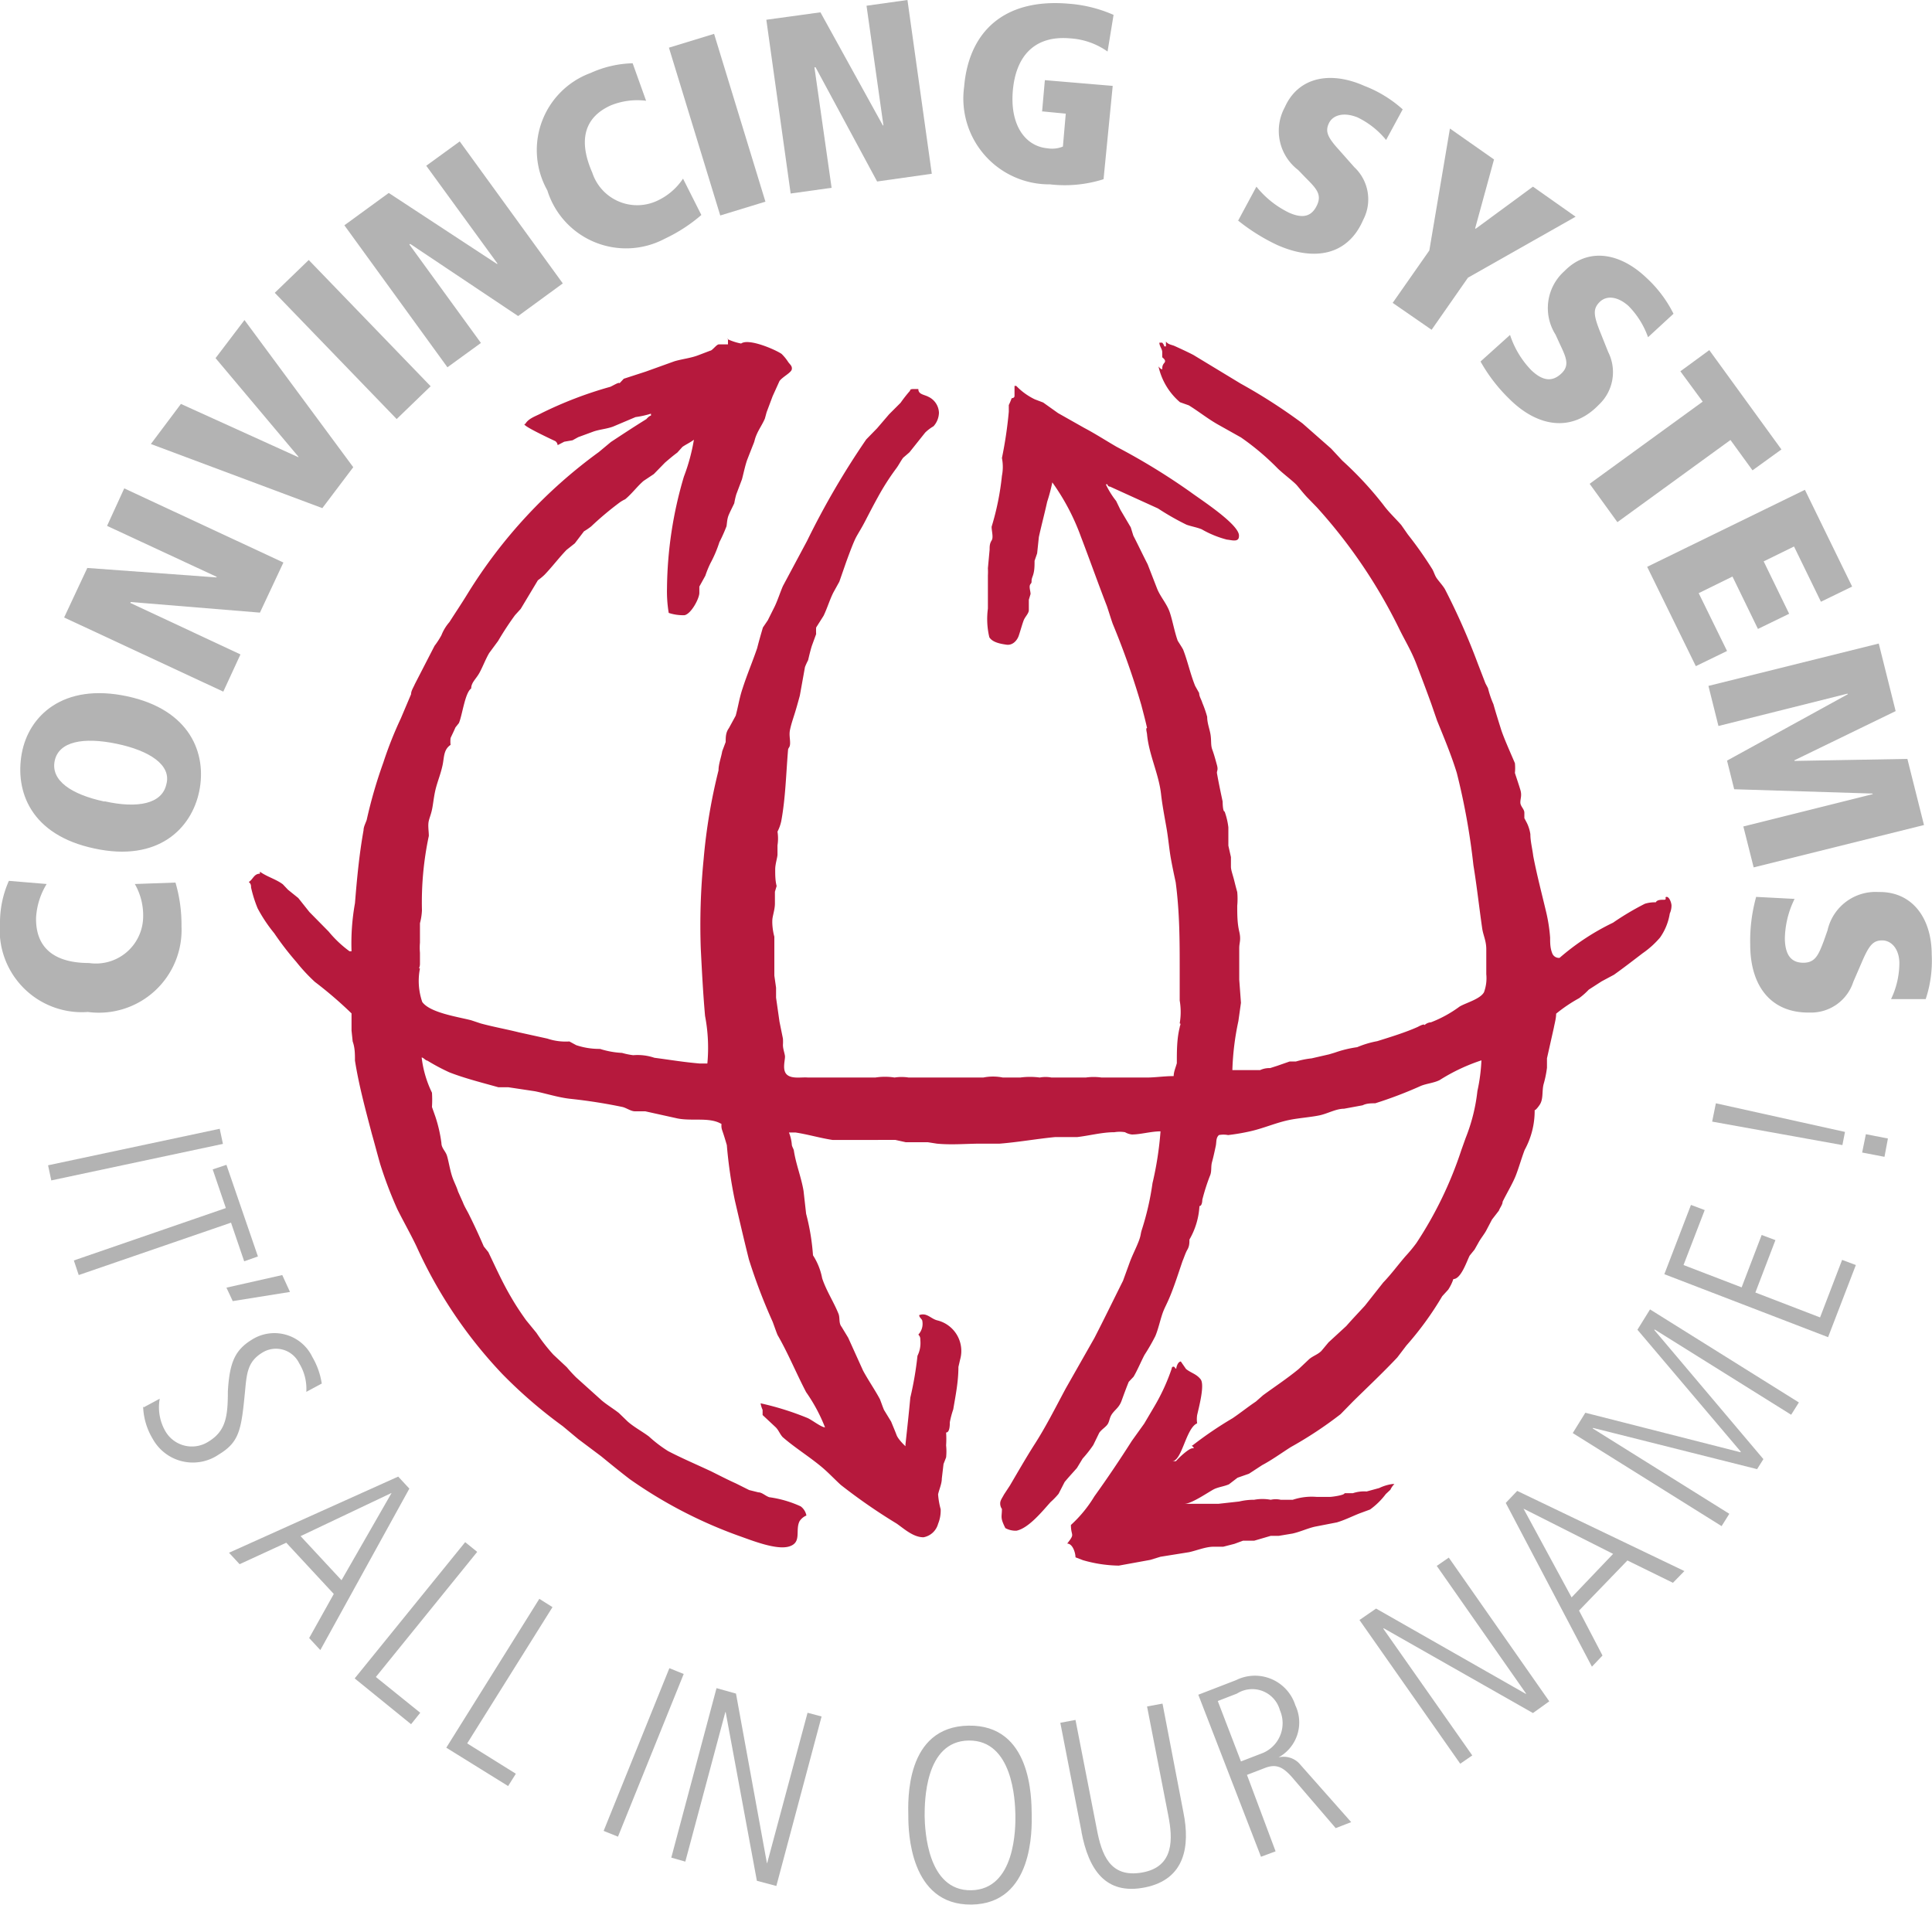 <svg xmlns="http://www.w3.org/2000/svg" viewBox="0 0 67.49 66.54"><defs><style>.cls-1{fill:#b3b3b3;}.cls-2{fill:#b6193d;}</style></defs><g id="Ebene_2" data-name="Ebene 2"><g id="Ebene_2-2" data-name="Ebene 2"><path class="cls-1" d="M4.71,30.88A2.2,2.2,0,0,1,5,32.06a1.65,1.65,0,0,1-1.89,1.58c-1.2,0-1.87-.52-1.85-1.58a2.51,2.51,0,0,1,.37-1.18L.31,30.77A3.57,3.57,0,0,0,0,32.24a2.87,2.87,0,0,0,3.07,3.11,2.89,2.89,0,0,0,3.27-3,5.2,5.2,0,0,0-.21-1.52l-1.42.05"/><path class="cls-1" d="M3.65,28c-1.17-.25-1.88-.74-1.74-1.42s1-.84,2.16-.6S6,26.73,5.81,27.4h0c-.15.68-1,.85-2.16.59M3.3,29.64c2.22.48,3.39-.69,3.66-2s-.31-2.85-2.53-3.32S1,25,.76,26.32s.31,2.85,2.54,3.32"/><polygon class="cls-1" points="9.08 21.4 9.9 19.65 4.34 17.06 3.74 18.37 7.57 20.15 7.56 20.17 3.05 19.84 2.24 21.57 7.8 24.16 8.4 22.86 4.55 21.06 4.57 21.03 9.08 21.4"/><polygon class="cls-1" points="11.26 17.75 12.34 16.32 8.54 11.18 7.53 12.51 10.43 15.96 10.42 15.97 6.32 14.11 5.27 15.51 11.26 17.75"/><rect class="cls-1" x="11.49" y="8.8" width="1.65" height="6.13" transform="translate(-4.78 11.88) rotate(-44)"/><polygon class="cls-1" points="18.1 11.04 19.66 9.9 16.06 4.94 14.89 5.79 17.38 9.21 17.36 9.22 13.58 6.74 12.03 7.87 15.63 12.83 16.8 11.98 14.3 8.54 14.33 8.52 18.1 11.04"/><path class="cls-1" d="M23.86,6.24a2.18,2.18,0,0,1-.94.79,1.65,1.65,0,0,1-2.23-1c-.48-1.09-.31-1.92.65-2.35a2.46,2.46,0,0,1,1.23-.16L22.1,2.21a3.78,3.78,0,0,0-1.47.34,2.87,2.87,0,0,0-1.51,4.1,2.88,2.88,0,0,0,4.1,1.69,5.57,5.57,0,0,0,1.28-.83l-.64-1.27"/><rect class="cls-1" x="24.23" y="1.29" width="1.65" height="6.13" transform="translate(-0.18 7.52) rotate(-17.01)"/><polygon class="cls-1" points="30.64 6.34 32.55 6.07 31.7 0 30.27 0.2 30.86 4.38 30.84 4.38 28.66 0.43 26.77 0.69 27.62 6.76 29.05 6.56 28.45 2.35 28.49 2.35 30.64 6.34"/><path class="cls-1" d="M36.4,3.89l.83.08-.1,1.15a1,1,0,0,1-.54.06c-.77-.07-1.31-.8-1.21-2s.74-1.95,2-1.84a2.53,2.53,0,0,1,1.31.46L38.9.52A4.74,4.74,0,0,0,37.34.13c-2.29-.2-3.5,1-3.66,2.9a3,3,0,0,0,3,3.41,4.48,4.48,0,0,0,1.87-.18L38.87,3l-2.37-.2-.1,1.13"/><path class="cls-1" d="M43.22,7.68a6.77,6.77,0,0,0,1.4.88c1.31.58,2.47.35,3-.88a1.54,1.54,0,0,0-.31-1.84l-.54-.61c-.4-.44-.48-.64-.35-.92s.5-.41,1-.21a2.91,2.91,0,0,1,1,.79L49,3.82A4.32,4.32,0,0,0,47.66,3c-1.19-.53-2.31-.31-2.78.75a1.72,1.72,0,0,0,.47,2.19l.27.28c.36.36.56.57.39.94s-.46.51-1,.26a3.31,3.31,0,0,1-1.12-.9l-.64,1.19"/><polygon class="cls-1" points="48.65 10.58 50.01 11.52 51.28 9.7 55.04 7.57 53.55 6.52 51.55 7.99 51.53 7.98 52.19 5.57 50.65 4.49 49.93 8.75 48.65 10.58"/><path class="cls-1" d="M51.72,12.63a5.72,5.72,0,0,0,1,1.3c1,1,2.2,1.18,3.13.21a1.56,1.56,0,0,0,.33-1.84l-.3-.75c-.22-.56-.23-.77,0-1s.61-.21,1,.13a2.93,2.93,0,0,1,.69,1.1l.89-.82a4.32,4.32,0,0,0-.94-1.25c-.94-.9-2.06-1.07-2.87-.24a1.73,1.73,0,0,0-.31,2.22l.16.35c.22.46.33.73.05,1s-.61.32-1.06-.11a3.2,3.2,0,0,1-.74-1.23l-1,.9"/><polygon class="cls-1" points="55.53 16.9 56.5 18.24 60.45 15.37 61.22 16.43 62.23 15.7 59.71 12.23 58.7 12.97 59.48 14.03 55.53 16.9"/><polygon class="cls-1" points="57.54 19.8 59.24 23.27 60.33 22.74 59.34 20.72 60.52 20.14 61.41 21.97 62.5 21.44 61.61 19.61 62.67 19.09 63.61 21.02 64.7 20.49 63.05 17.11 57.54 19.8"/><polygon class="cls-1" points="60.33 26.57 60.58 27.57 65.41 27.72 65.42 27.74 60.9 28.87 61.26 30.3 67.21 28.82 66.63 26.51 62.69 26.58 62.68 26.56 66.22 24.84 65.63 22.48 59.68 23.96 60.03 25.36 64.54 24.23 64.55 24.25 60.33 26.57"/><path class="cls-1" d="M61.35,31.32A5.72,5.72,0,0,0,61.14,33c0,1.44.72,2.39,2.07,2.37a1.55,1.55,0,0,0,1.53-1.07l.32-.74c.24-.55.38-.71.69-.71s.59.28.6.78a2.94,2.94,0,0,1-.29,1.27l1.21,0a4.23,4.23,0,0,0,.21-1.55c0-1.29-.69-2.21-1.85-2.19a1.72,1.72,0,0,0-1.79,1.34l-.13.37c-.18.47-.29.75-.69.76s-.66-.21-.67-.84a3.24,3.24,0,0,1,.34-1.39l-1.34-.07"/><rect class="cls-1" x="1.67" y="40.06" width="6.13" height="0.54" transform="translate(-8.29 1.87) rotate(-12.01)"/><polygon class="cls-1" points="7.43 40.85 7.89 42.2 2.58 44.03 2.75 44.54 8.07 42.71 8.53 44.06 9.01 43.89 7.91 40.69 7.43 40.85"/><polygon class="cls-1" points="10.13 45.13 9.86 44.54 7.91 44.98 8.13 45.45 10.13 45.13"/><path class="cls-1" d="M5,49.13a2.33,2.33,0,0,0,.34,1.14,1.6,1.6,0,0,0,2.3.54c.73-.44.79-.87.92-2.21.06-.66.1-1.05.62-1.36a.9.9,0,0,1,1.27.38,1.7,1.7,0,0,1,.25,1l.54-.29a2.63,2.63,0,0,0-.33-.93,1.47,1.47,0,0,0-2.1-.61c-.59.36-.79.78-.85,1.81,0,.88-.07,1.39-.68,1.76A1.07,1.07,0,0,1,5.78,50a1.67,1.67,0,0,1-.2-1.14l-.56.3"/><path class="cls-1" d="M13.68,52.15h0l-1.75,3.05L10.5,53.66ZM8,54.24l.37.4L10,53.89l1.66,1.79-.86,1.54.39.42L14.3,52l-.39-.42Z"/><polygon class="cls-1" points="12.39 58.63 14.36 60.23 14.68 59.83 13.13 58.58 16.67 54.21 16.25 53.87 12.39 58.63"/><polygon class="cls-1" points="15.59 61.05 17.75 62.39 18.02 61.96 16.32 60.9 19.3 56.14 18.84 55.85 15.59 61.05"/><rect class="cls-1" x="19.42" y="60.95" width="6.13" height="0.54" transform="translate(-42.7 59.13) rotate(-68)"/><polygon class="cls-1" points="23.45 64.89 23.94 65.03 25.34 59.8 25.35 59.81 26.44 65.7 27.12 65.88 28.7 59.96 28.21 59.83 26.8 65.08 26.79 65.08 25.71 59.16 25.03 58.97 23.45 64.89"/><path class="cls-1" d="M32.3,63.44c0-.48,0-2.62,1.54-2.64s1.62,2.1,1.63,2.58,0,2.62-1.54,2.65-1.62-2.11-1.63-2.59m-.57,0c0,.53.05,3.12,2.21,3.09s2.11-2.63,2.1-3.17,0-3.12-2.21-3.08-2.11,2.62-2.1,3.16"/><path class="cls-1" d="M37.78,64c.25,1.3.83,2.21,2.22,1.93s1.58-1.43,1.34-2.62l-.73-3.8-.54.1.74,3.8c.16.81.22,1.8-.91,2s-1.42-.63-1.59-1.54l-.74-3.79-.53.1.74,3.8"/><path class="cls-1" d="M42.54,59.42l.67-.26a1,1,0,0,1,1.5.58,1.13,1.13,0,0,1-.66,1.52l-.7.27-.81-2.11m1.51,5.44.51-.19-1-2.67.65-.25c.41-.15.65,0,1,.42l1.45,1.69.54-.21-1.77-2a.75.75,0,0,0-.77-.26v0a1.39,1.39,0,0,0,.59-1.82,1.48,1.48,0,0,0-2.07-.88l-1.32.51Z"/><polygon class="cls-1" points="51.01 61.61 51.43 61.32 48.32 56.89 48.34 56.88 53.55 59.84 54.12 59.43 50.61 54.41 50.19 54.7 53.31 59.16 53.3 59.17 48.07 56.19 47.49 56.59 51.01 61.61"/><path class="cls-1" d="M53.22,52.7h0l3.13,1.58L54.9,55.8Zm2.39,5.52.37-.39-.82-1.57,1.69-1.75,1.59.78.4-.41L53,52.08l-.4.42Z"/><polygon class="cls-1" points="60.14 53.31 60.41 52.88 55.64 49.9 55.65 49.88 61.38 51.32 61.6 50.97 57.79 46.46 57.8 46.44 62.57 49.42 62.84 48.99 57.64 45.74 57.2 46.45 60.81 50.71 60.8 50.73 55.38 49.35 54.94 50.06 60.14 53.31"/><polygon class="cls-1" points="63.86 46.71 64.83 44.19 64.35 44.01 63.58 46.02 61.32 45.15 62.02 43.32 61.54 43.14 60.84 44.97 58.81 44.19 59.55 42.27 59.07 42.09 58.14 44.51 63.86 46.71"/><path class="cls-1" d="M65.83,40.41l.12-.64-.77-.15-.13.64ZM64.36,40l.09-.46-4.51-1-.13.64Z"/><path class="cls-2" d="M25.4,11.84a2,2,0,0,0,.49.16c.26-.19,1.17.2,1.41.36a1.56,1.56,0,0,1,.23.28c.06.09.15.14.13.26s-.32.26-.43.41l-.24.53-.21.56-.06.22c-.08.19-.2.36-.28.54s-.07.22-.11.32-.15.38-.22.56-.13.47-.19.7l-.2.53a2.82,2.82,0,0,0-.07.31c-.06.13-.13.26-.19.4s-.06.26-.08.4a5.62,5.62,0,0,1-.25.56,4.33,4.33,0,0,1-.31.73,3.38,3.38,0,0,0-.18.44l-.21.38,0,.22c0,.2-.29.74-.52.78a1.59,1.59,0,0,1-.55-.08,4.58,4.58,0,0,1-.06-.86,14.08,14.08,0,0,1,.59-3.9,6.67,6.67,0,0,0,.35-1.29h0v0c-.13.1-.27.16-.4.25l-.18.2c-.15.11-.29.23-.43.35l-.39.4-.36.24c-.23.2-.4.44-.64.64a1.18,1.18,0,0,0-.19.11,11.1,11.1,0,0,0-1,.84,2.2,2.2,0,0,1-.25.17l-.32.42-.29.23c-.27.28-.5.59-.77.87a2.11,2.11,0,0,1-.23.19l-.6,1-.2.22a10.71,10.71,0,0,0-.59.9l-.31.42c-.13.22-.22.47-.34.69s-.29.34-.29.55c-.22.15-.31.94-.43,1.21l-.12.15c-.05.12-.11.24-.17.37a1,1,0,0,0,0,.24c-.25.17-.22.43-.28.71s-.15.5-.22.75-.09.46-.13.7-.09.33-.13.49,0,.36,0,.53a11.14,11.14,0,0,0-.24,2.6,2.12,2.12,0,0,1-.07.45c0,.21,0,.46,0,.68a2.09,2.09,0,0,0,0,.35c0,.13,0,.26,0,.39s-.06.16,0,.16A2.26,2.26,0,0,0,14.75,35c.27.38,1.25.52,1.71.64l.33.11c.44.12.89.2,1.33.31l1,.22a2,2,0,0,0,.77.1s0,0,0,0l.24.13a2.53,2.53,0,0,0,.83.13v0s0,0,0,0a3,3,0,0,0,.77.14,2.45,2.45,0,0,0,.39.08,1.84,1.84,0,0,1,.74.09c.54.07,1,.15,1.58.2.07,0,.23,0,.27,0a5.91,5.91,0,0,0-.08-1.66c-.07-.78-.11-1.57-.15-2.35a23.39,23.39,0,0,1,.1-3.13,19.67,19.67,0,0,1,.52-3.1c0-.22.09-.44.13-.67l.12-.32c0-.16,0-.33.11-.48L25.7,25c.09-.33.13-.63.24-.95.15-.47.35-.94.51-1.41.06-.24.13-.48.2-.72l.17-.25.24-.48c.11-.23.19-.49.29-.72l.84-1.57a28.07,28.07,0,0,1,2.07-3.55l.38-.39.42-.49.4-.4a4.79,4.79,0,0,1,.33-.42c0-.06.07-.06.13-.06v0s.16,0,.16,0h0c0,.19.2.19.35.27a.64.64,0,0,1,.37.56.73.73,0,0,1-.19.47,1.48,1.48,0,0,0-.29.22l-.55.69-.22.19c-.09.12-.15.25-.24.37a8.54,8.54,0,0,0-.64,1c-.15.27-.3.56-.44.83s-.21.37-.31.55-.25.59-.36.89l-.24.69-.21.38c-.13.26-.21.54-.34.81l-.26.41a2.23,2.23,0,0,0,0,.23l-.15.41c-.05.16-.09.33-.13.5a2.56,2.56,0,0,0-.11.24l-.18,1c-.06.22-.12.44-.19.66s-.11.34-.15.52,0,.31,0,.47-.05.15-.07.23c-.07.83-.09,1.71-.24,2.51a1.46,1.46,0,0,1-.13.36,1.56,1.56,0,0,1,0,.48c0,.11,0,.22,0,.32s-.08.33-.08.52,0,.39.05.58l-.06.2,0,.41c0,.17-.05.33-.08.49s0,.46.06.67l0,.42c0,.31,0,.62,0,.94l.06.42c0,.12,0,.23,0,.35l.12.84.12.59a1.7,1.7,0,0,1,0,.22c0,.13.05.26.07.38s-.11.48.06.65.52.09.74.11c.48,0,1,0,1.52,0h.84a2.15,2.15,0,0,1,.67,0,1.61,1.61,0,0,1,.49,0c.56,0,1.1,0,1.64,0h.55c.13,0,.29,0,.42,0a1.72,1.72,0,0,1,.68,0h.61a2.57,2.57,0,0,1,.68,0,1.13,1.13,0,0,1,.41,0l.27,0h.93a2,2,0,0,1,.55,0l.61,0c.1,0,.19,0,.29,0l.39,0,.29,0c.3,0,.61-.05.94-.05,0-.15.07-.3.11-.45,0-.43,0-.85.1-1.25,0-.05.06-.14,0-.14a2.35,2.35,0,0,0,0-.8l0-.26c0-.26,0-.54,0-.81,0-1,0-2-.14-3.06-.06-.28-.12-.56-.17-.84s-.08-.61-.13-.93-.16-.85-.21-1.3c-.08-.72-.42-1.37-.49-2.09,0-.06-.06-.23,0-.23-.06-.27-.13-.53-.2-.8a27.47,27.47,0,0,0-1-2.84c-.07-.2-.13-.4-.2-.61-.31-.8-.6-1.62-.91-2.43a7.83,7.83,0,0,0-1-1.9v0h0a6.11,6.11,0,0,1-.18.68c-.09.41-.2.82-.29,1.23l-.06.57-.09.26c0,.19,0,.37-.07.55s0,.18-.07.26,0,.24,0,.35l-.06.2c0,.12,0,.24,0,.36s-.13.23-.18.36-.11.35-.17.53-.22.35-.43.32-.49-.08-.6-.26a2.74,2.74,0,0,1-.05-1c0-.38,0-.77,0-1.16a2.21,2.21,0,0,0,0-.25l.06-.65c0-.11,0-.21.07-.32s0-.32,0-.48a9.36,9.36,0,0,0,.36-1.78A1.59,1.59,0,0,0,35,16a14.37,14.37,0,0,0,.24-1.62c0-.05,0-.23,0-.23a2.44,2.44,0,0,0,.1-.24s.1,0,.1-.08h0v-.35h.06a2.26,2.26,0,0,0,.65.47l.29.11.52.37.92.52c.38.2.75.44,1.13.66a22.85,22.85,0,0,1,2.58,1.58c.32.24,1.74,1.15,1.69,1.54,0,.23-.27.13-.42.12a3.54,3.54,0,0,1-.88-.36c-.17-.07-.36-.1-.53-.16a9.19,9.19,0,0,1-1-.57L38.78,17s-.09,0-.09-.08h-.06a2.94,2.94,0,0,0,.36.58l.15.31.36.61.09.29c.17.33.33.67.5,1l.33.85c.11.28.34.53.44.82s.16.66.28,1c.06.1.13.2.19.31.16.41.25.85.42,1.27l.14.25c0,.12.08.23.11.34a4,4,0,0,1,.17.49c0,.23.09.43.12.64s0,.35.06.51.11.35.16.53,0,.19,0,.28c.06.34.13.67.2,1,0,0,0,.35.07.35a2.45,2.45,0,0,1,.13.55c0,.21,0,.43,0,.64l.09.4c0,.11,0,.23,0,.34s.07.3.11.46.07.28.11.42a2.58,2.58,0,0,1,0,.48c0,.3,0,.6.07.9s0,.38,0,.58c0,.36,0,.74,0,1.1l.06.81-.09.64a9.41,9.41,0,0,0-.21,1.71h.74l.23,0a.78.78,0,0,1,.35-.07l.25-.08.43-.15h.22a3.15,3.15,0,0,1,.55-.11v0l.61-.14.2-.06v0s0,0,0,0a4,4,0,0,1,.78-.19,3.33,3.33,0,0,1,.7-.21c.48-.15,1-.31,1.42-.5,0,0,.23-.13.23-.06a.37.37,0,0,1,.23-.1v0a4.27,4.27,0,0,0,1-.55c.22-.13.72-.26.85-.5a1.42,1.42,0,0,0,.08-.63c0-.29,0-.58,0-.87s-.1-.47-.14-.71c-.11-.76-.19-1.5-.31-2.23A23.7,23.7,0,0,0,50.89,27c-.19-.62-.45-1.24-.69-1.83L50,24.59c-.17-.47-.34-.92-.52-1.39s-.4-.82-.6-1.23A18.29,18.29,0,0,0,46,17.72l-.35-.36c-.12-.13-.23-.27-.34-.4s-.46-.39-.67-.59a8.87,8.87,0,0,0-1.29-1.09l-.82-.46c-.35-.2-.66-.45-1-.66l-.31-.11a2.29,2.29,0,0,1-.75-1.25s0,0,0,0,.07.1.13.1v0h0c0-.07,0-.14.07-.22s0-.14-.07-.2l0-.18c0-.11-.1-.21-.1-.33h0v0h.1s.07.08.07.13h.06l0-.17h0c.08.11.2.11.31.16s.44.2.65.31l1.65,1a19.29,19.29,0,0,1,2.16,1.39l1,.88.39.42a12.2,12.2,0,0,1,1.43,1.54c.19.26.42.47.63.71l.23.33a13.51,13.51,0,0,1,.84,1.19c.06.09.09.21.15.31s.24.29.31.42a23.77,23.77,0,0,1,1.14,2.58l.27.7.09.17a3.35,3.35,0,0,0,.19.56c.08.29.17.57.26.86s.32.8.49,1.2a1.74,1.74,0,0,1,0,.34c.06.19.13.39.19.59s0,.3,0,.44.14.23.14.36,0,.13,0,.19l.09.17a1.36,1.36,0,0,1,.12.39c0,.25.07.51.1.76.12.63.29,1.28.44,1.91a5.76,5.76,0,0,1,.15.94c0,.18,0,.36.07.54a.25.25,0,0,0,.26.17,8.4,8.4,0,0,1,1.87-1.23,9.54,9.54,0,0,1,1.11-.66,1.13,1.13,0,0,1,.38-.05c.05-.09.17-.09.29-.09s0-.1.09-.1.16.18.17.29a.68.68,0,0,1-.06.29,2,2,0,0,1-.34.84,3.16,3.16,0,0,1-.61.55c-.34.26-.69.53-1,.75l-.43.23-.45.29a2.43,2.43,0,0,1-.34.3,5.29,5.29,0,0,0-.8.54c0,.16-.05.33-.08.49l-.24,1.07c0,.12,0,.21,0,.33a3.73,3.73,0,0,1-.12.58c-.06.25,0,.52-.14.72,0,0-.12.18-.17.18a2.84,2.84,0,0,1-.35,1.39c-.11.29-.19.58-.3.87s-.32.63-.47.94c0,.1-.09.2-.13.31l-.24.31-.21.4c-.08.14-.19.27-.27.42l-.13.23-.17.21c-.1.19-.3.82-.57.82a1.59,1.59,0,0,1-.18.37l-.21.23A11.09,11.09,0,0,1,49.13,47l-.32.42c-.5.53-1,1-1.54,1.53l-.44.45a13.77,13.77,0,0,1-1.74,1.15c-.33.21-.66.45-1,.63l-.46.3-.4.14-.3.23c-.16.07-.34.09-.5.16s-.79.52-1.05.52v0h0v0l.39,0,.26,0,.32,0h.22l.72-.08s0,0,0,0,0,0,0,0a2.18,2.18,0,0,1,.52-.06,1.57,1.57,0,0,1,.58,0,.79.79,0,0,1,.35,0l.42,0a2.09,2.09,0,0,1,.84-.1l.29,0,.16,0c.08,0,.52-.06.52-.13h.29a1.24,1.24,0,0,1,.48-.06l.44-.12a1.53,1.53,0,0,1,.46-.14v0h.07v0h0a.66.66,0,0,0-.14.2l-.16.15a2.56,2.56,0,0,1-.55.54l-.38.14c-.25.1-.51.23-.78.31l-.77.15c-.26.06-.51.18-.78.24l-.48.08h-.28l-.58.17-.39,0-.3.11-.39.1-.34,0c-.27,0-.58.13-.85.19l-1,.16-.36.11-1.1.2a4.73,4.73,0,0,1-1.25-.19l-.26-.1v0c0-.16-.1-.48-.29-.48v0h0c.29-.37.13-.24.13-.65a4.48,4.48,0,0,0,.82-1c.46-.64.89-1.28,1.31-1.94l.43-.6.36-.61a7,7,0,0,0,.6-1.31s0-.07.06-.07.05.07.1.07v0c0-.06.06-.25.16-.25v0s0,0,0,0l.18.26c.17.14.36.17.51.36s-.05.94-.12,1.25a.93.93,0,0,0,0,.29c-.39.16-.53,1.32-.87,1.32l.13,0c.09-.11.45-.45.58-.45s-.09-.1,0-.1a13.25,13.25,0,0,1,1.4-.95c.28-.19.54-.4.81-.58l.25-.22c.41-.3.85-.59,1.25-.92l.36-.34c.14-.12.3-.16.43-.29l.25-.3.62-.57c.21-.24.43-.47.65-.71l.64-.81c.28-.29.52-.62.78-.92a5.13,5.13,0,0,0,.38-.46,13.55,13.55,0,0,0,1.57-3.25s.15-.42.15-.42a6.26,6.26,0,0,0,.41-1.64,6.13,6.13,0,0,0,.14-1.07,6.51,6.51,0,0,0-1.46.69c-.2.1-.45.12-.65.2a14.65,14.65,0,0,1-1.6.61c-.14,0-.3,0-.44.07l-.65.12c-.28,0-.57.17-.85.23s-.67.09-1,.15c-.48.09-.92.29-1.39.4a7.21,7.21,0,0,1-.81.14.83.83,0,0,0-.32,0l0,0c-.11.1-.08.24-.11.38s-.08.38-.13.56,0,.33-.08.5a7.13,7.13,0,0,0-.26.82s0,.22-.1.22a2.62,2.62,0,0,1-.35,1.17c0,.11,0,.23-.07.35s-.11.26-.17.4c-.13.38-.25.76-.4,1.14s-.23.48-.31.72-.14.52-.24.76a7.08,7.08,0,0,1-.38.66c-.13.25-.24.52-.38.76l-.17.18c-.09.22-.17.44-.25.66s-.2.29-.31.43-.1.24-.16.36-.22.2-.31.33l-.21.43a4.25,4.25,0,0,1-.37.47l-.2.33c-.14.16-.29.32-.43.49l-.21.41a2.57,2.57,0,0,1-.28.29c-.28.31-.76.91-1.19,1a.75.75,0,0,1-.39-.09C34.93,53,35,53,35,52.71a.32.32,0,0,1-.06-.2c0-.1.08-.2.13-.3l.21-.32c.27-.46.54-.93.83-1.39.41-.63.75-1.31,1.12-2l1-1.76c.34-.66.66-1.32,1-2l.24-.66c.09-.24.21-.47.3-.7s.07-.27.11-.4a9.68,9.68,0,0,0,.38-1.65,11.59,11.59,0,0,0,.28-1.81c-.33,0-.7.11-1,.11a.62.62,0,0,1-.24-.08,1.14,1.14,0,0,0-.37,0c-.43,0-.87.12-1.3.17l-.77,0c-.63.06-1.3.18-1.94.23-.21,0-.44,0-.67,0-.48,0-1,.05-1.52,0l-.32-.05-.77,0-.36-.08H30.15l-.49,0-.58,0c-.45-.07-.84-.19-1.29-.26l-.23,0v0a1.43,1.43,0,0,1,.1.42c0,.06.05.13.07.2.07.48.26.94.34,1.42l.09.8a7.84,7.84,0,0,1,.24,1.45,2.24,2.24,0,0,1,.32.8c.14.43.4.82.57,1.24.06.15,0,.32.11.46l.23.38.52,1.15c.19.35.42.68.59,1,.05.13.09.25.14.37l.25.41c.06.15.13.31.19.47s.31.39.31.39v0h0v-.06c.06-.55.12-1.1.17-1.64a11.71,11.71,0,0,0,.25-1.46,1,1,0,0,0,.1-.54c0-.07,0-.13-.07-.2a.55.55,0,0,0,.14-.47c0-.07-.11-.12-.11-.21.26-.1.4.12.62.18a1.1,1.1,0,0,1,.81,1.37l-.06.26c0,.52-.1,1-.18,1.48a3.31,3.31,0,0,0-.12.45c0,.09,0,.36-.13.36a3.38,3.38,0,0,1,0,.45,2,2,0,0,1,0,.42l-.09.23-.06.51c0,.18-.09.37-.13.55a2.68,2.68,0,0,0,.09.52,1.22,1.22,0,0,1-.09.51.65.65,0,0,1-.51.47c-.36,0-.68-.3-.94-.48a19.91,19.91,0,0,1-1.95-1.35c-.24-.22-.46-.46-.72-.67-.43-.35-.91-.65-1.31-1-.1-.11-.14-.24-.24-.34l-.46-.43,0-.18a.88.88,0,0,1-.07-.23h0v0a10,10,0,0,1,1.63.51c.15.06.49.33.62.33a5.83,5.83,0,0,0-.66-1.23c-.35-.67-.63-1.36-1-2-.06-.15-.11-.3-.17-.46a19.61,19.61,0,0,1-.83-2.18c-.17-.68-.33-1.37-.49-2.06A16,16,0,0,1,25.39,40c-.05-.17-.1-.34-.16-.51s0-.24-.05-.24c-.41-.23-1-.08-1.51-.18l-1.13-.25-.36,0c-.14,0-.28-.11-.43-.15a18.49,18.49,0,0,0-1.86-.29c-.41-.05-.81-.18-1.2-.26l-.93-.14-.35,0c-.57-.16-1.17-.31-1.71-.52a7.08,7.08,0,0,1-.77-.41c-.06,0-.14-.11-.2-.11a3.82,3.82,0,0,0,.36,1.23,4,4,0,0,1,0,.5l.12.34a4.9,4.9,0,0,1,.21.92c0,.17.14.28.19.43s.1.46.17.69.16.37.22.57l.17.38c.06.16.16.31.23.46.18.36.34.71.5,1.08l.16.2c.26.54.5,1.08.81,1.6.15.26.33.53.51.78l.36.44a6.18,6.18,0,0,0,.59.76l.47.44c.1.12.21.24.32.35l.9.81c.19.16.41.29.6.44l.31.3c.23.2.5.34.74.52a4.56,4.56,0,0,0,.67.51c.5.26,1,.47,1.53.72.28.14.55.28.84.41l.46.23.32.08c.13,0,.24.12.38.17a3.9,3.9,0,0,1,1.1.32.52.52,0,0,1,.2.32h0a.52.52,0,0,0-.24.2c-.16.32.09.74-.36.88s-1.33-.22-1.76-.37A16,16,0,0,1,22,51.67c-.34-.26-.67-.53-1-.8l-.8-.6-.54-.45A16.64,16.64,0,0,1,17.55,48a16.09,16.09,0,0,1-3-4.46c-.21-.44-.45-.86-.67-1.3a14.28,14.28,0,0,1-.6-1.58c-.1-.35-.19-.7-.29-1.05-.22-.84-.45-1.68-.59-2.56,0-.22,0-.45-.08-.67L12.28,36c0-.2,0-.4,0-.6A14,14,0,0,0,11,34.3a6.13,6.13,0,0,1-.65-.7,10.37,10.37,0,0,1-.77-1A5.22,5.22,0,0,1,9,31.73,4.43,4.43,0,0,1,8.77,31c0-.06,0-.13-.08-.19.15-.09.18-.29.39-.29v-.07h0c.25.18.56.26.8.44l.18.19.36.29.39.49.67.68a4,4,0,0,0,.73.69v0h.07a7.92,7.92,0,0,1,.12-1.68c.07-.87.15-1.71.3-2.55,0-.12.07-.24.11-.36a16.4,16.4,0,0,1,.58-2A13.31,13.31,0,0,1,14,25.1l.36-.85c0-.12.08-.23.13-.35l.69-1.34a2.85,2.85,0,0,0,.24-.37,1.58,1.58,0,0,1,.28-.46c.21-.33.42-.64.64-1a17.4,17.4,0,0,1,4.58-4.94l.42-.35c.41-.27.82-.54,1.24-.8,0,0,.1-.12.16-.12v-.07h0a3.25,3.25,0,0,1-.54.12l-.78.33c-.24.09-.5.1-.73.19l-.49.18-.2.11-.29.05-.23.12a.2.2,0,0,0-.08-.14s-1.3-.6-1.05-.6c.11-.2.39-.28.57-.38a13.82,13.82,0,0,1,2.37-.91c.05,0,.35-.2.35-.13s0,0,0,0l.15-.16.77-.25,1-.36c.27-.08.57-.11.83-.21l.42-.16c.07,0,.22-.22.3-.22v0l.32,0,0-.19"/></g></g></svg>